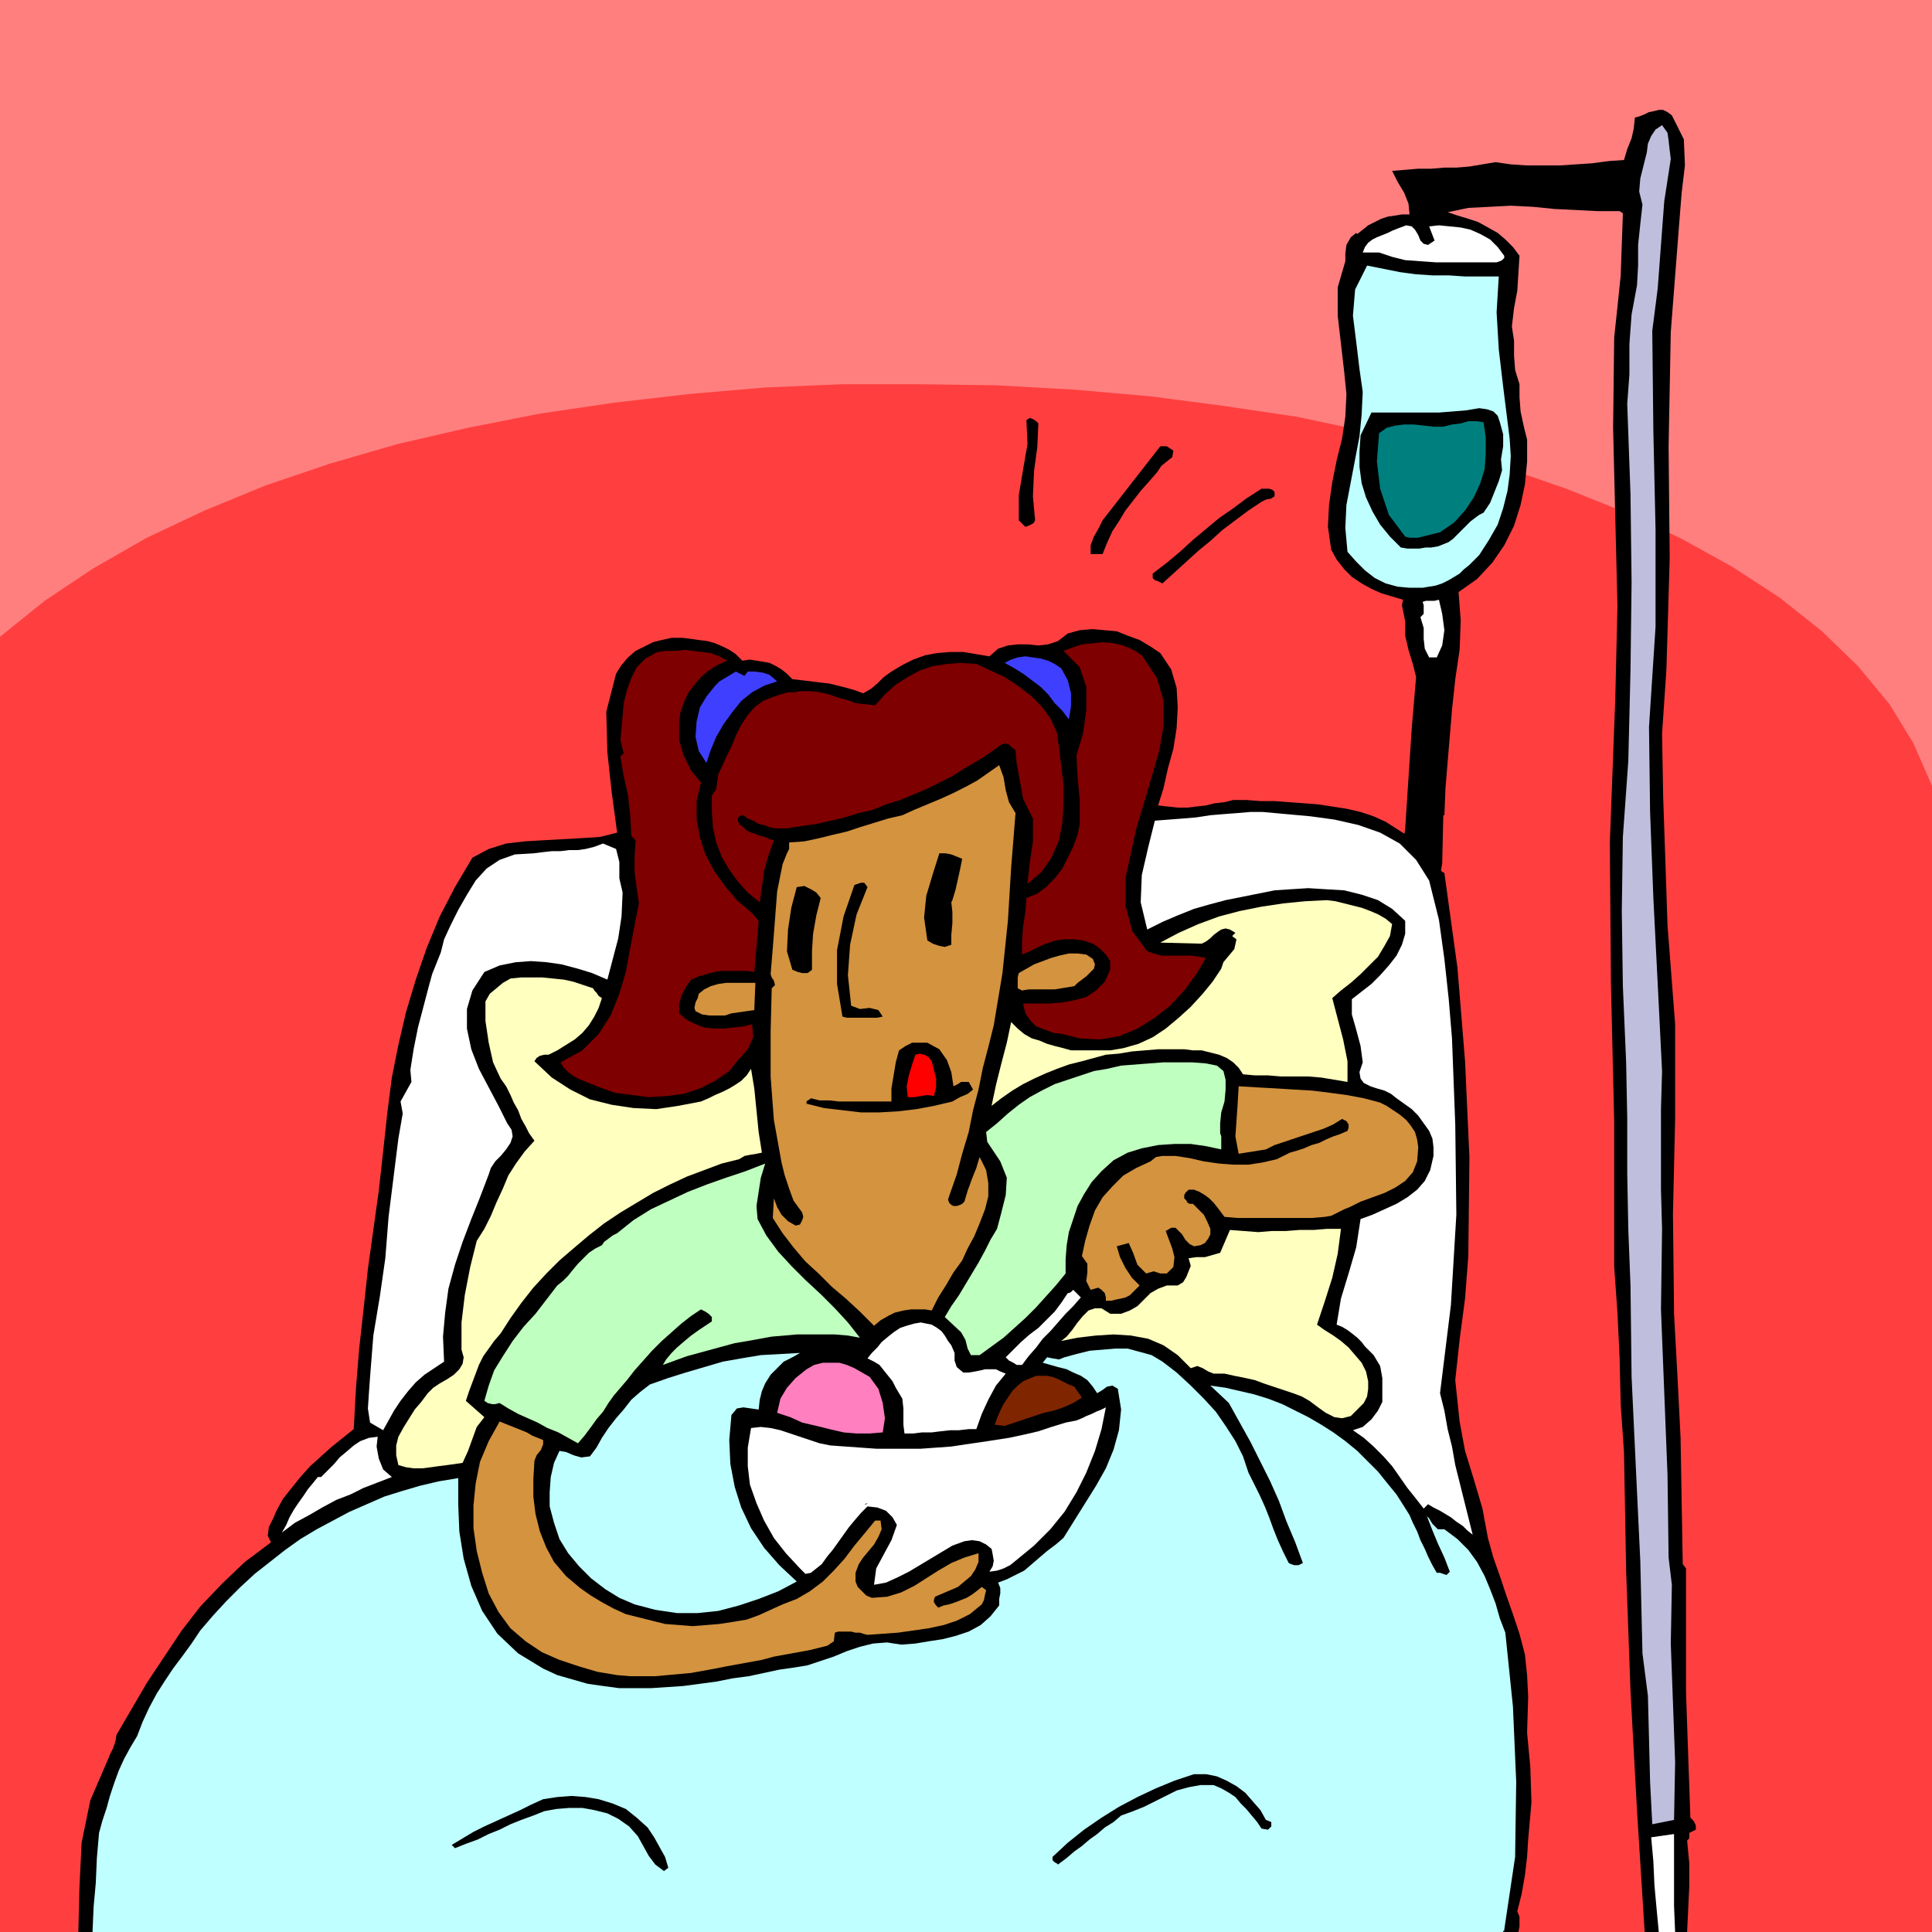 <svg xmlns="http://www.w3.org/2000/svg" fill-rule="evenodd" height="170.4" preserveAspectRatio="none" stroke-linecap="round" viewBox="0 0 1775 1775" width="170.4"><style>.brush0{fill:#fff}.pen1{stroke:none}.brush4{fill:#000}.brush6{fill:#bfffff}.brush8{fill:#d3933f}.brush9{fill:#ffffbf}.brush10{fill:#bfffbf}.brush11{fill:#7f0000}.brush13{fill:#3f3fff}</style><path class="pen1" style="fill:#ff7f7f" d="M0 0v1775h1775V0H0z"/><path class="pen1" style="fill:#ff3f3f" d="M0 585v1190h1775V722l-17-39-22-36-29-35-33-32-39-31-43-28-47-26-51-24-55-22-58-20-60-17-63-15-66-14-67-10-69-9-69-6-71-4-71-1h-71l-71 3-70 6-69 8-68 10-66 13-65 15-62 18-59 20-56 23-53 25-49 28-45 30-41 33z"/><path class="pen1 brush4" d="M1176 1351h3l3 1 3-1 2-1 3-4 4-5 2-5 1-5 12-24 10-24 10-25 9-25 8-25 8-26 9-25 8-26 8-26 6-26 5-26 3-27 3-26 3-26 4-26 4-26 3-43 8-43 7-43 1-44h1l1-25 2-24 2-24 2-24 3-28 4-27 1-27-2-26 17-12 14-15 11-16 9-18 6-19 4-19 2-21v-20l-3-12-3-14-1-13v-12l-4-13-1-13v-14l-2-13 2-17 3-16 1-16 1-16-6-8-7-7-7-6-9-5-9-5-9-3-10-3-9-3 19-4 20-1 19-1 20 1 20 2 20 1 20 1h20l3 2-1 28-1 29-3 29-3 28-1 83 2 82 2 82-2 85-5 132 1 129 3 128v133l3 42 2 42 1 43 3 43 2 110 4 110 6 110 7 111h39l1-21 1-21v-21l-2-21 2-2v-5l2-1 4-2v-4l-2-4-3-3-2-57-2-58v-114l-3-4-1-57-1-59-3-59-3-55-1-92 2-87v-87l-7-91-2-60-2-58-1-58 4-59 3-102-1-103 2-105 8-103 2-25 3-25-1-24-11-22-4-3-4-2h-4l-4 1-5 1-4 2-5 2-4 1-1 10-2 9-4 10-3 10-14 1-15 2-15 1-15 1h-30l-15-1-14-2-12 2-12 2-12 1h-11l-12 1h-12l-12 1-12 1 5 10 6 10 4 10 1 10h-7l-6 1-7 1-6 2-6 3-6 3-5 4-5 4-1-1-5 4-4 7-1 8v7l-7 24v26l3 26 3 26 2 20-1 21-3 20-5 20-4 20-3 21-1 20 3 21 5 9 7 9 7 7 9 6 9 5 9 4 10 3 10 3-1 5 1 5 1 5 1 5v13l3 13 4 13 3 12-4 47-3 46-3 46-6 45 2 3-4 37-3 37-2 36-2 37-3 36-4 36-7 35-10 35-5 16-7 15-5 16-1 17-5 21-7 21-7 21-8 20-8 21-9 20-8 20-7 21-3 5-5 4-4 4 1 8h10l2 3z"/><path class="pen1 brush0" d="m1539 1775-1-24v-66l-21 3 2 22 1 22 2 22 2 21h15z"/><path class="pen1" style="fill:#bfbfdd" d="m1518 1676-2-39-1-40-1-39-5-39-2-85-4-84-4-85-1-84-2-51-1-52v-51l-1-51-3-70-1-69 1-68 5-70 2-83 1-81-1-81-3-83 2-27v-28l2-27 5-27 1-18v-19l2-19 2-18-3-12 1-12 3-12 3-12 1-8 3-7 4-6 6-4 5 7 1 7 1 9 1 8-6 39-3 40-3 40-5 39 1 92 2 90v90l-6 92 1 78 3 79 4 79 4 80-1 35v74l1 36-1 74 3 76 3 76 1 76 3 25-1 54 2 54 2 55-1 53-20 4z"/><path class="pen1 brush6" d="m1319 538-12 2h-12l-11-1-11-3-10-5-9-7-8-8-8-9-2-22 1-21 4-21 4-21 4-21 2-20 1-21-3-21-3-25-3-24 2-24 11-22 15 3 15 3 15 2 15 1h15l15 1h31l-2 33 2 34 4 34 4 32 2 16 1 16-1 17-2 15-4 16-5 15-8 14-9 14-5 5-4 4-5 4-4 4-5 3-5 3-6 3-6 2z"/><path class="pen1 brush0" d="M1375 241h-56l-14-1-14-1-12-3-12-4h-15l2-5 3-4 4-3 4-2 5-2 5-2 4-2 5-2 8-3 5 1 3 3 3 5 2 5 3 3 4 1 6-4-5-13 9-1 10 1 10 1 9 2 9 4 9 5 7 7 6 8v2l-2 2-2 1-3 1z"/><path class="pen1 brush4" d="m1363 471-4 2-4 3-4 3-4 4-4 4-4 4-4 4-4 3-5 2-5 2-6 1h-5l-6 1h-11l-6-1-10-10-9-11-7-12-6-13-4-13-2-15v-14l1-15 10-21h62l13-1 12-1 12-2 7 1 6 2 4 4 2 6 3 11v11l-2 12 1 10-3 10-4 10-4 10-6 9z"/><path class="pen1" style="fill:#007f7f" d="m1323 489-4 1-4 1-4 1-4 1-4 1h-8l-4-1-15-20-8-24-3-25 2-26 7-5 8-2 8-1h9l9 1 9 1h9l8-2 8-1 7-2h8l6 1 2 14v15l-1 14-4 13-6 13-8 12-10 11-13 9z"/><path class="pen1 brush0" d="m1313 604-4-8-1-9v-10l-3-10 3-3v-8l-1-3 3-1h8l4-1 3 13 2 15-2 14-5 11h-7zm-130 732v-1l-1-1h-1l4-2-2 4z"/><path class="pen1 brush4" d="M72 1775h1323l1-5v-9l-2-5 4-16 3-17 2-17 1-16 3-34-1-32-3-32 1-33-1-20-2-19-5-19-6-18-6-17-6-18-6-17-5-18-5-27-8-27-8-26-5-27-4-38 4-37 5-38 3-39 1-91-4-88-7-86-12-87-2-1-1-1h-4l-7-12-9-10-9-9-11-7-11-7-11-5-12-4-13-3-13-2-13-2-13-1-14-1-13-1h-13l-13-1h-12l-8 2-9 1-8 2-9 1-8 1h-9l-9-1-9-1 5-16 4-18 5-18 3-19 1-19-1-18-5-17-10-15-9-6-10-6-11-4-10-4-11-1-11-1-12 1-11 3-9 7-9 3-9 1-10-1h-9l-9 1-9 3-8 7-12-2-12-2h-12l-12 1-11 2-11 4-10 5-10 6-7 5-6 6-6 5-7 4-8-3-7-2-8-2-8-2-9-1-8-1-8-1-9-1-5-5-5-4-5-3-6-3-6-1-6-1-6-1-7 1-6-6-6-4-6-3-7-3-7-2-8-1-7-1-8-1h-10l-9 2-8 2-8 4-8 4-7 6-6 7-5 8-9 35 1 37 4 37 5 37-16 4-16 1-18 1-18 1-17 1-17 2-16 5-15 8-16 27-14 27-12 29-10 29-9 30-7 30-6 30-4 31-4 37-4 36-5 36-5 36-4 37-4 36-3 37-2 37-10 8-10 8-10 9-10 9-9 10-8 10-8 10-6 11-3 7-4 8-1 8 3 6-24 18-21 20-20 21-17 22-16 24-16 24-14 24-14 24-1 6-2 6-3 6-2 5-16 37-8 39-2 41-1 41z"/><path class="pen1 brush6" d="M1381 1775v-1h1v-1l10-67 1-69-3-69-7-68-5-13-4-14-5-13-5-12-7-13-8-11-10-10-12-9h-6l-5-5-3-5-2-2 5 13 5 12 6 13 5 13-3 3-3-1-3-1h-3l-4-7-4-8-3-7-4-8-3-8-4-8-3-7-5-8-7-11-9-11-8-10-10-10-9-9-11-9-11-8-11-7-12-7-12-6-12-6-13-5-13-4-13-3-13-3-14-2 17 16 10 18 10 18 9 18 9 18 8 18 7 19 8 19 7 19-4 2h-4l-3-1-2-1-5-10-5-11-4-10-4-11-4-10-5-11-5-10-5-10-5-15-7-14-9-14-9-13-11-12-12-12-13-12-13-10-10-6-11-3-11-3h-11l-12 1-12 1-12 3-11 3-5 2-6-1-5-1-4 5 7 2 7 2 8 2 6 3 7 3 6 4 5 6 4 6 5-3 4-3 5-1 5 3 3 19-2 19-5 18-7 17-9 16-10 16-10 16-10 16-7 6-8 6-7 6-7 6-7 6-8 4-8 4-8 3 2 5v5l-1 5v6l-8 10-9 8-11 6-12 4-12 3-13 2-12 2-13 1-13-2-13 1-12 3-12 4-12 5-12 4-12 4-12 2-14 2-14 3-14 3-15 2-15 3-15 2-15 2-15 1-15 1h-29l-15-2-14-2-14-4-14-4-13-6-23-14-19-18-14-21-10-23-7-25-4-25-1-25v-24l-18 3-17 4-17 5-16 5-16 7-16 7-15 8-15 8-15 9-14 10-14 11-14 11-13 12-13 13-12 13-12 14-8 12-8 11-9 12-8 12-7 11-7 13-6 13-5 13-6 10-6 11-5 11-4 11-4 12-3 11-4 12-3 11-2 23-1 23-2 22-1 23h1296z"/><path class="pen1 brush0" d="m1353 1410-5-4-4-4-6-4-5-4-5-3-5-3-6-3-5-3-4 4-7-9-8-10-7-10-7-10-8-9-9-9-9-8-10-7 9-3 8-7 6-8 4-8v-22l-2-11-6-10-4-4-4-4-3-4-4-4-5-4-4-3-5-3-5-2 4-24 7-23 7-24 4-26 11-4 11-5 11-5 10-6 9-7 7-8 5-10 3-13v-8l-1-8-3-7-5-7-5-7-6-6-7-5-7-5-5-4-6-3-7-2-6-2-6-3-3-4-1-6 3-9-2-15-4-15-4-14v-14l9-7 9-7 8-8 8-9 7-9 5-10 3-10v-12l-12-11-13-8-15-5-16-4-17-1-16-1-16 1-15 1-15 3-15 3-15 3-15 4-14 4-15 6-14 6-14 7-6-25 1-25 6-26 6-24 13-1 13-1 12-1 13-2 12-1 13-1 12-1h11l22 2 22 2 22 3 22 5 20 7 18 10 15 15 12 19 9 36 5 36 4 37 3 36 3 79 1 83-5 83-10 81 4 16 3 17 4 16 3 17 4 16 4 16 4 16 4 16z"/><path class="pen1 brush8" d="m1240 1109-5 2-6 3-6 3-6 1-12 1h-68l-12-1-3-4-3-4-4-5-4-4-4-3-5-3-5-2h-5l-2 2-1 1-1 2v3l2 2 1 2 2 1h3l5 5 5 5 3 6 3 7v5l-2 4-3 4-4 2-6 1-4-2-4-4-3-5-3-3-3-3h-4l-5 3 3 8 3 8 2 8-1 9-6 6h-6l-6-2-7 2-8-8-4-11-4-9-11 3 3 10 5 10 6 9 7 7-3 3-3 3-3 3-4 2-4 1-5 1-4 1h-5v-3l-1-4-3-3-3-2-7 2-4-8 1-8v-8l-5-7 3-14 4-14 5-14 7-12 9-10 10-10 12-7 13-6 5-4 6-1h12l13 2 13 3 14 2 13 1h14l13-2 13-3 12-6 7-2 6-2 7-3 7-2 6-3 7-3 6-2 7-3 1-3v-3l-2-3-4-2-8 5-9 4-9 3-9 3-9 3-9 3-9 3-8 4-25 4-3-16 1-14 1-15 1-17 17 1 18 1 16 1 17 1 16 2 15 2 16 3 15 4 6 3 6 4 6 4 6 5 4 5 4 6 2 7 1 7-1 13-4 10-7 8-9 6-10 5-11 4-11 4-10 5z"/><path class="pen1 brush9" d="m1224 917 5 19 5 19 4 20v19l-12-2-12-2-12-1h-25l-12-1h-12l-11-1-4-6-5-5-6-4-7-3-8-2-8-2h-8l-8-1h-24l-12 1-12 1-12 2-12 1-11 3-11 3-12 3-11 4-10 4-11 5-10 5-10 6-10 7-9 7 4-19 5-20 5-19 4-19 6 6 6 5 7 4 7 2 7 3 7 2 8 2 7 2h36l6-1 6-1 14-4 13-6 12-8 12-10 11-10 11-12 9-11 8-12 2-6 5-6 5-6 2-9-4-3 3-3-5-3-4-1-4 1-3 2-4 3-3 3-4 3-4 2-38-1 17-9 18-8 19-7 19-5 20-4 20-3 20-2 20-1 8 1 8 2 8 2 8 2 8 3 7 3 7 4 6 5-2 11-5 9-6 10-8 8-8 8-9 8-9 7-8 7zm24 377-7 7-8 2-7-1-8-4-7-5-8-6-7-4-8-3-9-3-9-3-9-3-8-3-9-2-10-2-9-2h-10l-5-2-5-3-5-2-6 2-12-12-13-9-14-6-16-3-16-1-16 1-17 2-15 3 5-4 5-6 5-7 5-6 5-5 6-2h6l8 5h10l8-3 7-4 6-6 6-6 7-4 8-3h10l5-3 3-5 2-5 2-5-2-7 7-1h8l7-2 7-2 9-21 13 1 13 1 12-1h13l13-1h13l12-1h13l-3 23-5 22-7 22-7 21 7 5 8 5 7 5 7 6 6 7 6 7 4 8 2 9v7l-1 7-3 6-5 5z"/><path class="pen1 brush4" d="m1159 461-12 8-12 9-12 9-11 10-11 9-11 10-11 10-11 10-2-1-2-1-3-1-2-2v-4l13-10 12-10 12-11 12-10 12-10 13-9 12-9 14-9h7l3 1 2 2v4l-3 2-5 1-4 2zm0 1219-4-6-5-6-5-6-5-5-5-6-6-4-7-4-7-3h-12l-11 2-11 3-10 5-10 5-10 5-10 4-11 4-7 6-8 5-7 6-7 5-7 6-7 5-7 6-8 6-1-1-2-1-1-1-1-1v-3l14-13 15-12 16-11 16-10 17-9 17-8 17-7 18-6h11l10 2 9 4 9 5 8 6 7 8 7 8 5 9 5 2v4l-3 3-6-1z"/><path class="pen1 brush10" d="m1122 1056-14-3-14-2h-15l-15 1-15 3-13 4-13 7-11 10-9 10-7 11-6 11-4 12-4 12-2 12-1 13v13l-9 11-9 10-9 10-10 10-10 9-10 9-11 8-11 8h-8l-3-6-2-8-4-7-15-14 6-10 7-10 6-10 6-10 6-10 6-11 5-10 6-10 4-15 4-16 1-16-6-15-6-9-6-9-1-9 10-8 10-9 10-8 10-7 11-6 12-6 12-4 12-4 12-4 12-2 13-3 13-1 13-1 13-1h26l13 1 10 2 6 5 2 8v9l-1 11-3 10-1 10v9l1 3v12z"/><path class="pen1 brush11" d="m992 954-8-2-8-2-8-1-8-3-8-3-5-5-5-7-2-9h24l12-1 11-2 11-3 9-6 8-8 5-11v-8l-4-6-6-6-6-4-9-3-8-1h-9l-8 1-9 3-7 3-8 4-7 3v-13l1-13 2-13 1-13 10-4 8-6 8-8 7-9 5-10 5-10 4-11 2-10v-22l-2-21-1-20 6-20 3-21v-22l-6-18-15-15 8-3 9-3 10-1 9-1 10 1 9 2 9 4 8 5 14 21 6 21v23l-4 23-7 24-7 24-7 23-5 23-5 23v25l6 23 14 19 6 2 7 2h28l7 1 6 1-9 15-11 15-13 14-14 11-16 10-17 7-18 3-18-1z"/><path class="pen1 brush4" d="m1063 434-7 8-8 9-7 9-7 9-6 10-6 9-5 11-4 10h-11v-8l3-8 4-7 4-8 53-68h6l3 2 3 2-1 6-5 4-5 4-4 6z"/><path class="pen1 brush0" d="m933 1434-5 4-6 3-6 2-7 1 3-5 1-5-1-6-1-5-5-4-6-3-7-1-7 1-11 4-10 6-10 6-10 6-10 6-10 5-11 5-11 2 2-15 7-13 7-13 5-14-4-7-6-6-8-3-9-1-6 6-6 7-5 6-5 7-5 7-5 7-5 6-5 7-5 4-5 4-5 1-5-5-13-14-11-14-9-16-7-16-6-17-2-17v-17l3-18 9-1 9 1 9 2 9 3 9 3 9 3 9 3 10 2 14 1 14 1 14 1h41l14-1 14-1 13-2 14-2 13-2 13-2 14-3 13-3 12-4 13-4 5-1 5-1 5-2 4-2 5-2 4-2 5-2 4-2-4 20-6 20-8 20-9 18-11 18-13 16-15 15-17 14z"/><path class="pen1 brush8" d="m987 906-6 1-6 1-6 1h-24l-6 1-4-2v-10l1-4 7-4 7-4 8-3 8-3 7-2 9-2h8l8 1 6 4 2 5-1 4-3 3-4 4-4 3-4 3-3 3z"/><path class="pen1" style="fill:#7f2600" d="m923 1310-9-1 2-6 3-7 3-6 4-6 4-6 5-5 5-4 7-3 5-2h10l5 1 5 2 6 3 4 2 5 2 7 10-8 5-9 4-9 3-9 2-9 3-9 3-9 3-9 3z"/><path class="pen1 brush0" d="M939 1254h-5l-3-2-4-2-3-3 7-7 7-7 8-7 8-6 7-7 8-8 6-8 6-9h1l2-1 1-1 1-1 7 7-7 8-7 7-7 8-7 8-7 7-6 8-7 8-6 8z"/><path class="pen1 brush13" d="m982 661-6-8-7-7-6-8-7-7-8-6-8-6-8-5-9-5 6-3 6-2 7-1 7 1 7 1 7 2 6 3 6 4 6 11 3 12v12l-2 12z"/><path class="pen1 brush11" d="m944 812 2-19 3-20v-21l-9-18-2-11-2-11-2-11-1-12-3-2-3-3-3-1-4 1-11 8-11 7-12 7-11 7-12 6-12 6-12 5-12 5-13 4-12 5-13 3-13 4-13 3-13 3-14 2-13 2h-11l-5-1-5-2-5-1-5-3-5-2-4-3h-2l-3 2v3l1 3 4 3 3 3 4 2 4 1 4 2 5 1 4 2 4 1-5 14-4 14-2 15-2 14-11-9-9-10-8-11-7-12-5-13-3-14-1-14v-15l4-6 1-7 1-7 3-6 4-9 5-10 4-10 5-10 6-9 6-7 8-6 10-4 6-2 7-2h6l5-1h9l9 1 9 2 8 3 8 2 8 3 9 1 9 1 9-10 10-9 11-7 11-6 12-4 13-2 13-1 14 1 13 6 13 6 12 8 12 9 10 10 8 11 6 13 2 14 2 17 2 17v18l-1 17-3 16-7 16-9 13-13 11z"/><path class="pen1 brush4" d="m951 478-1 2-1 1-2 1-2 1-3 1-2-2-2-2-2-2v-23l4-24 4-23-1-22 3-2 3 1 3 2 2 2-1 22-3 22-1 23 2 22z"/><path class="pen1 brush8" d="m913 942-5 20-5 19-4 20-5 19-4 20-6 20-5 19-7 20-1 3 1 3 2 2 2 1h3l3-1 2-1 2-2 3-10 4-11 4-10 3-10 6 12 2 12v12l-3 12-5 13-5 12-6 11-5 11-8 11-7 12-7 11-6 12-6-1h-13l-7 1-8 2-6 3-7 4-6 5-13-13-13-12-13-11-12-12-12-11-11-13-10-13-9-14 1-18 3 8 4 7 6 6 7 4 4-1 2-4 1-3-1-4-8-11-4-11-4-12-3-12-7-39-3-40v-41l1-40 3-3-1-4-2-3-1-3 2-24 2-26 2-26 5-25 2-5 2-5 2-4v-6l14-1 14-3 12-3 13-3 12-4 13-4 13-4 13-3 11-5 12-5 12-5 11-5 12-6 11-6 10-7 10-7 4 11 2 12 3 11 6 10-4 50-3 49-5 48-8 48z"/><path class="pen1 brush0" d="M897 1313h-7l-9 1h-8l-9 1-8 1h-9l-8 1h-8l-1-8v-15l-1-9-3-5-3-5-3-6-4-5-4-5-4-5-5-3-6-3 4-5 5-5 4-5 6-5 5-4 6-4 6-2 7-2 6-1 5 1 5 1 5 3 4 3 3 4 3 5 3 4 3 7v7l2 6 6 5h5l6-1 5-1 4-1h10l4 2 5 2-9 11-7 13-6 13-5 14z"/><path class="pen1 brush8" d="m797 1502-4-1-3-1h-4l-4-1h-12l-3 1-1 8-6 4-8 2-8 2-11 2-11 2-11 2-11 3-11 2-11 2-11 2-10 2-11 2-11 2-11 1-11 1-11 1h-23l-12-1-18-3-17-5-18-6-16-7-15-10-14-12-11-15-9-17-6-19-5-20-3-21v-21l2-20 4-20 8-19 10-18 5 2 5 2 5 2 5 2 5 2 5 3 5 2 5 2v4l-2 5-4 5-2 5-1 17v16l2 16 4 16 6 15 7 13 11 13 13 11 10 7 10 6 11 6 11 5 12 3 12 3 12 3 13 1 12 1 13-1 12-1 13-2 12-2 11-4 11-5 11-5 13-5 12-7 12-9 10-10 10-11 9-12 10-12 9-11h5l1 8-3 7-4 7-5 6-5 6-4 6-3 8v8l2 5 4 4 4 4 5 2 14-1 13-4 12-6 11-7 11-7 12-7 12-5 13-4v8l-3 7-4 6-6 5-6 5-7 3-7 3-7 3-1 3v2l2 3 2 2 5-2 5-1 6-2 5-2 5-2 5-3 4-3 5-4 4 3-1 4-1 5-2 4-11 9-12 6-12 4-14 3-14 2-14 2-14 1-14 1z"/><path class="pen1 brush4" d="m875 1012-17 4-16 3-17 2-17 1h-17l-17-2-17-2-16-4v-2l1-1 2-1 1-1 8 2h9l9 1h48v-12l2-12 2-12 3-11 6-4 6-3h14l11 6 7 10 4 11 2 13 4-2 3-2h7l4 7-5 4-7 3-7 4zm0-185-1 2 1 9v10l-1 11v9l-6 2-5-1-6-2-5-3-3-21 2-20 6-20 6-19h6l5 1 5 2 5 2-2 10-2 9-2 9-3 10z"/><path class="pen1" style="fill:red" d="m858 1007-6-1-6 1-6 1h-6l-1-10 2-10 3-10 3-9 4-1 4 1 4 2 3 4 2 8 2 8v8l-2 8z"/><path class="pen1" style="fill:#ff7fbf" d="m811 1316-12 1h-12l-12-1-13-3-12-3-13-3-11-5-12-4 3-13 6-10 8-9 10-8 7-4 8-2h15l7 2 7 3 7 4 7 4 8 11 4 13 2 14-2 13z"/><path class="pen1 brush4" d="m811 934-5 1h-28l-4-1-5-30v-31l6-31 10-29 3-1 3-1h3l3 4-10 25-6 28-2 28 3 28 8 3 9-1 8 2 4 6zm-17 448 3-1-1 1h-2z"/><path class="pen1 brush10" d="m790 1229-11-2-12-1h-35l-11 1-12 1-11 2-11 2-12 2-11 3-11 3-11 3-11 3-11 4-11 4 3-5 5-6 5-5 7-6 6-5 7-5 6-4 6-4v-4l-3-3-3-2-4-2-9 6-9 7-9 8-9 8-9 9-8 9-8 9-7 9-6 7-6 7-5 7-5 8-6 7-5 7-6 8-6 7-9-5-9-5-10-4-9-5-9-4-9-4-9-5-8-5-4 1h-3l-4-1-3-2 4-14 5-14 8-13 9-14 10-13 11-12 10-13 10-13 5-4 5-5 4-5 5-6 5-5 5-5 6-4 6-3 2-3 4-3 4-3 4-2 15-12 16-10 17-8 17-8 18-7 17-6 18-6 18-7-4 13-2 13-2 13 1 12 8 15 11 15 12 13 13 13 14 13 13 13 12 13 11 14z"/><path class="pen1 brush4" d="m746 891-4 3h-5l-4-1-5-2-5-17 1-20 3-20 5-19 7-1 6 3 5 3 4 5-4 16-3 17-1 16v17z"/><path class="pen1 brush6" d="m697 1295-7-1-7-1-6 1-5 6-2 23 1 22 4 21 6 19 9 19 12 18 14 16 16 15-17 9-18 7-18 6-19 5-19 2h-19l-20-3-19-5-14-6-13-8-13-10-11-11-10-12-8-13-5-15-4-15v-13l1-14 3-13 5-11 6 1 7 3 7 2 8-1 6-8 5-9 6-9 7-9 7-8 7-9 8-7 9-7 17-6 16-5 17-5 17-5 17-3 18-3 18-1 18-1-7 4-8 4-6 6-6 6-5 8-3 7-2 8-1 9z"/><path class="pen1 brush13" d="m649 701-7-11-3-13 1-14 3-13 3-5 3-5 4-5 4-5 4-4 5-3 5-3 5-3 8 4 3-4h6l8 1 6 2 7 6-12 4-11 6-10 8-8 10-8 11-7 12-5 12-4 12z"/><path class="pen1 brush9" d="m679 1065-16 4-16 6-16 6-15 7-16 8-15 9-15 9-15 10-14 11-13 11-14 12-12 12-12 13-11 14-10 14-9 14-6 7-5 7-5 7-4 8-3 8-3 8-3 8-3 9 17 15-7 9-4 11-4 11-5 11-7 1-7 1-8 1-7 1-8 1h-8l-7-1-7-2-2-9v-9l2-8 5-9 5-8 5-8 6-7 6-8 5-5 6-4 7-4 6-4 5-5 3-5 1-6-2-7v-25l3-25 5-26 6-24 7-11 6-12 5-12 6-13 5-12 7-11 8-11 9-10-5-7-3-6-4-7-3-8-4-7-3-7-4-8-5-7-7-15-4-18-3-20v-18l4-7 6-5 6-5 7-4 10-1h19l10 1 10 1 9 2 9 3 9 3 1 2 2 2 2 3 3 2-3 9-4 8-5 8-6 7-7 6-8 5-8 5-8 4h-4l-4 1-3 2-2 3 16 15 17 11 18 9 20 5 20 3 21 1 20-3 21-4 7-3 6-3 7-3 6-3 5-3 6-4 5-5 4-6 3 18 2 20 2 20 3 19-5 1-6 1-5 1-5 3z"/><path class="pen1 brush11" d="m693 893-7-1h-23l-7 1-7 2-7 2-7 3-5 7-4 8-2 8v8l7 6 8 4 8 3 9 1h9l9-1 9-1 8-2 1 12-5 11-9 10-8 10-13 9-14 7-15 5-16 2-16 1-15-2-16-2-14-5-5-2-5-2-5-2-5-2-5-3-4-3-4-4-3-5 20-11 15-15 11-17 8-20 6-20 4-22 4-21 4-20-2-14-2-15v-14l1-15-4-4-1-19-2-18-4-18-3-18 3-3-1-4-1-4-1-4 1-11 1-11 1-12 3-12 4-11 5-10 8-8 11-6 8-1h9l8-1 8 1 8 1 8 1 8 3 7 4-9 4-8 5-7 6-6 7-6 8-4 9-3 9-1 9v16l4 14 7 14 9 11-4 17v17l3 16 5 16 8 15 10 14 11 13 14 12 6 7-4 47z"/><path class="pen1 brush8" d="m693 928-7 1-7 1-7 1-6 2h-14l-7-1-6-3-1-3 1-5 2-4 1-4 5-4 6-3 7-2 7-1h27l-1 25z"/><path class="pen1 brush4" d="m610 1719-8-6-6-8-5-9-5-9-8-9-10-7-10-5-12-3-11-2h-12l-12 1-11 2-10 4-11 4-10 4-10 5-10 4-10 5-11 4-10 4-3-3 10-6 10-6 10-5 11-5 11-5 11-5 10-5 11-5 13-2 13-1 13 1 12 2 13 4 12 5 10 8 10 9 6 9 5 9 5 9 3 10-4 3z"/><path class="pen1 brush0" d="m558 900-14-6-13-4-15-4-14-2-14-1-14 1-15 3-14 6-11 17-5 17v18l4 19 7 18 9 17 9 17 8 16 4 6 1 6-2 6-4 6-5 6-5 5-4 6-2 6-8 21-8 20-8 21-7 21-6 22-3 22-2 22 1 23-9 6-9 6-8 7-7 8-7 9-6 9-5 9-5 9-12-7-2-13 1-15 1-14 3-38 6-36 5-35 3-38 3-24 3-24 3-24 4-23-2-11 5-9 5-9-1-11 3-19 4-20 5-19 5-19 3-11 4-10 4-10 3-12 6-13 7-14 8-14 8-13 10-11 12-8 14-5 17-1 8-1 9-1h8l8-1h8l7-1 8-2 8-3 12 5 3 12v15l3 13-1 22-3 20-5 19-5 19zm-299 508 4-7 3-7 4-7 4-6 5-7 4-6 5-6 4-5h3l6-6 6-6 5-6 6-5 7-6 6-4 8-3 8-1-1 9 2 11 4 10 8 7-13 5-13 5-12 6-13 5-13 7-12 7-13 7-12 9z"/></svg>
